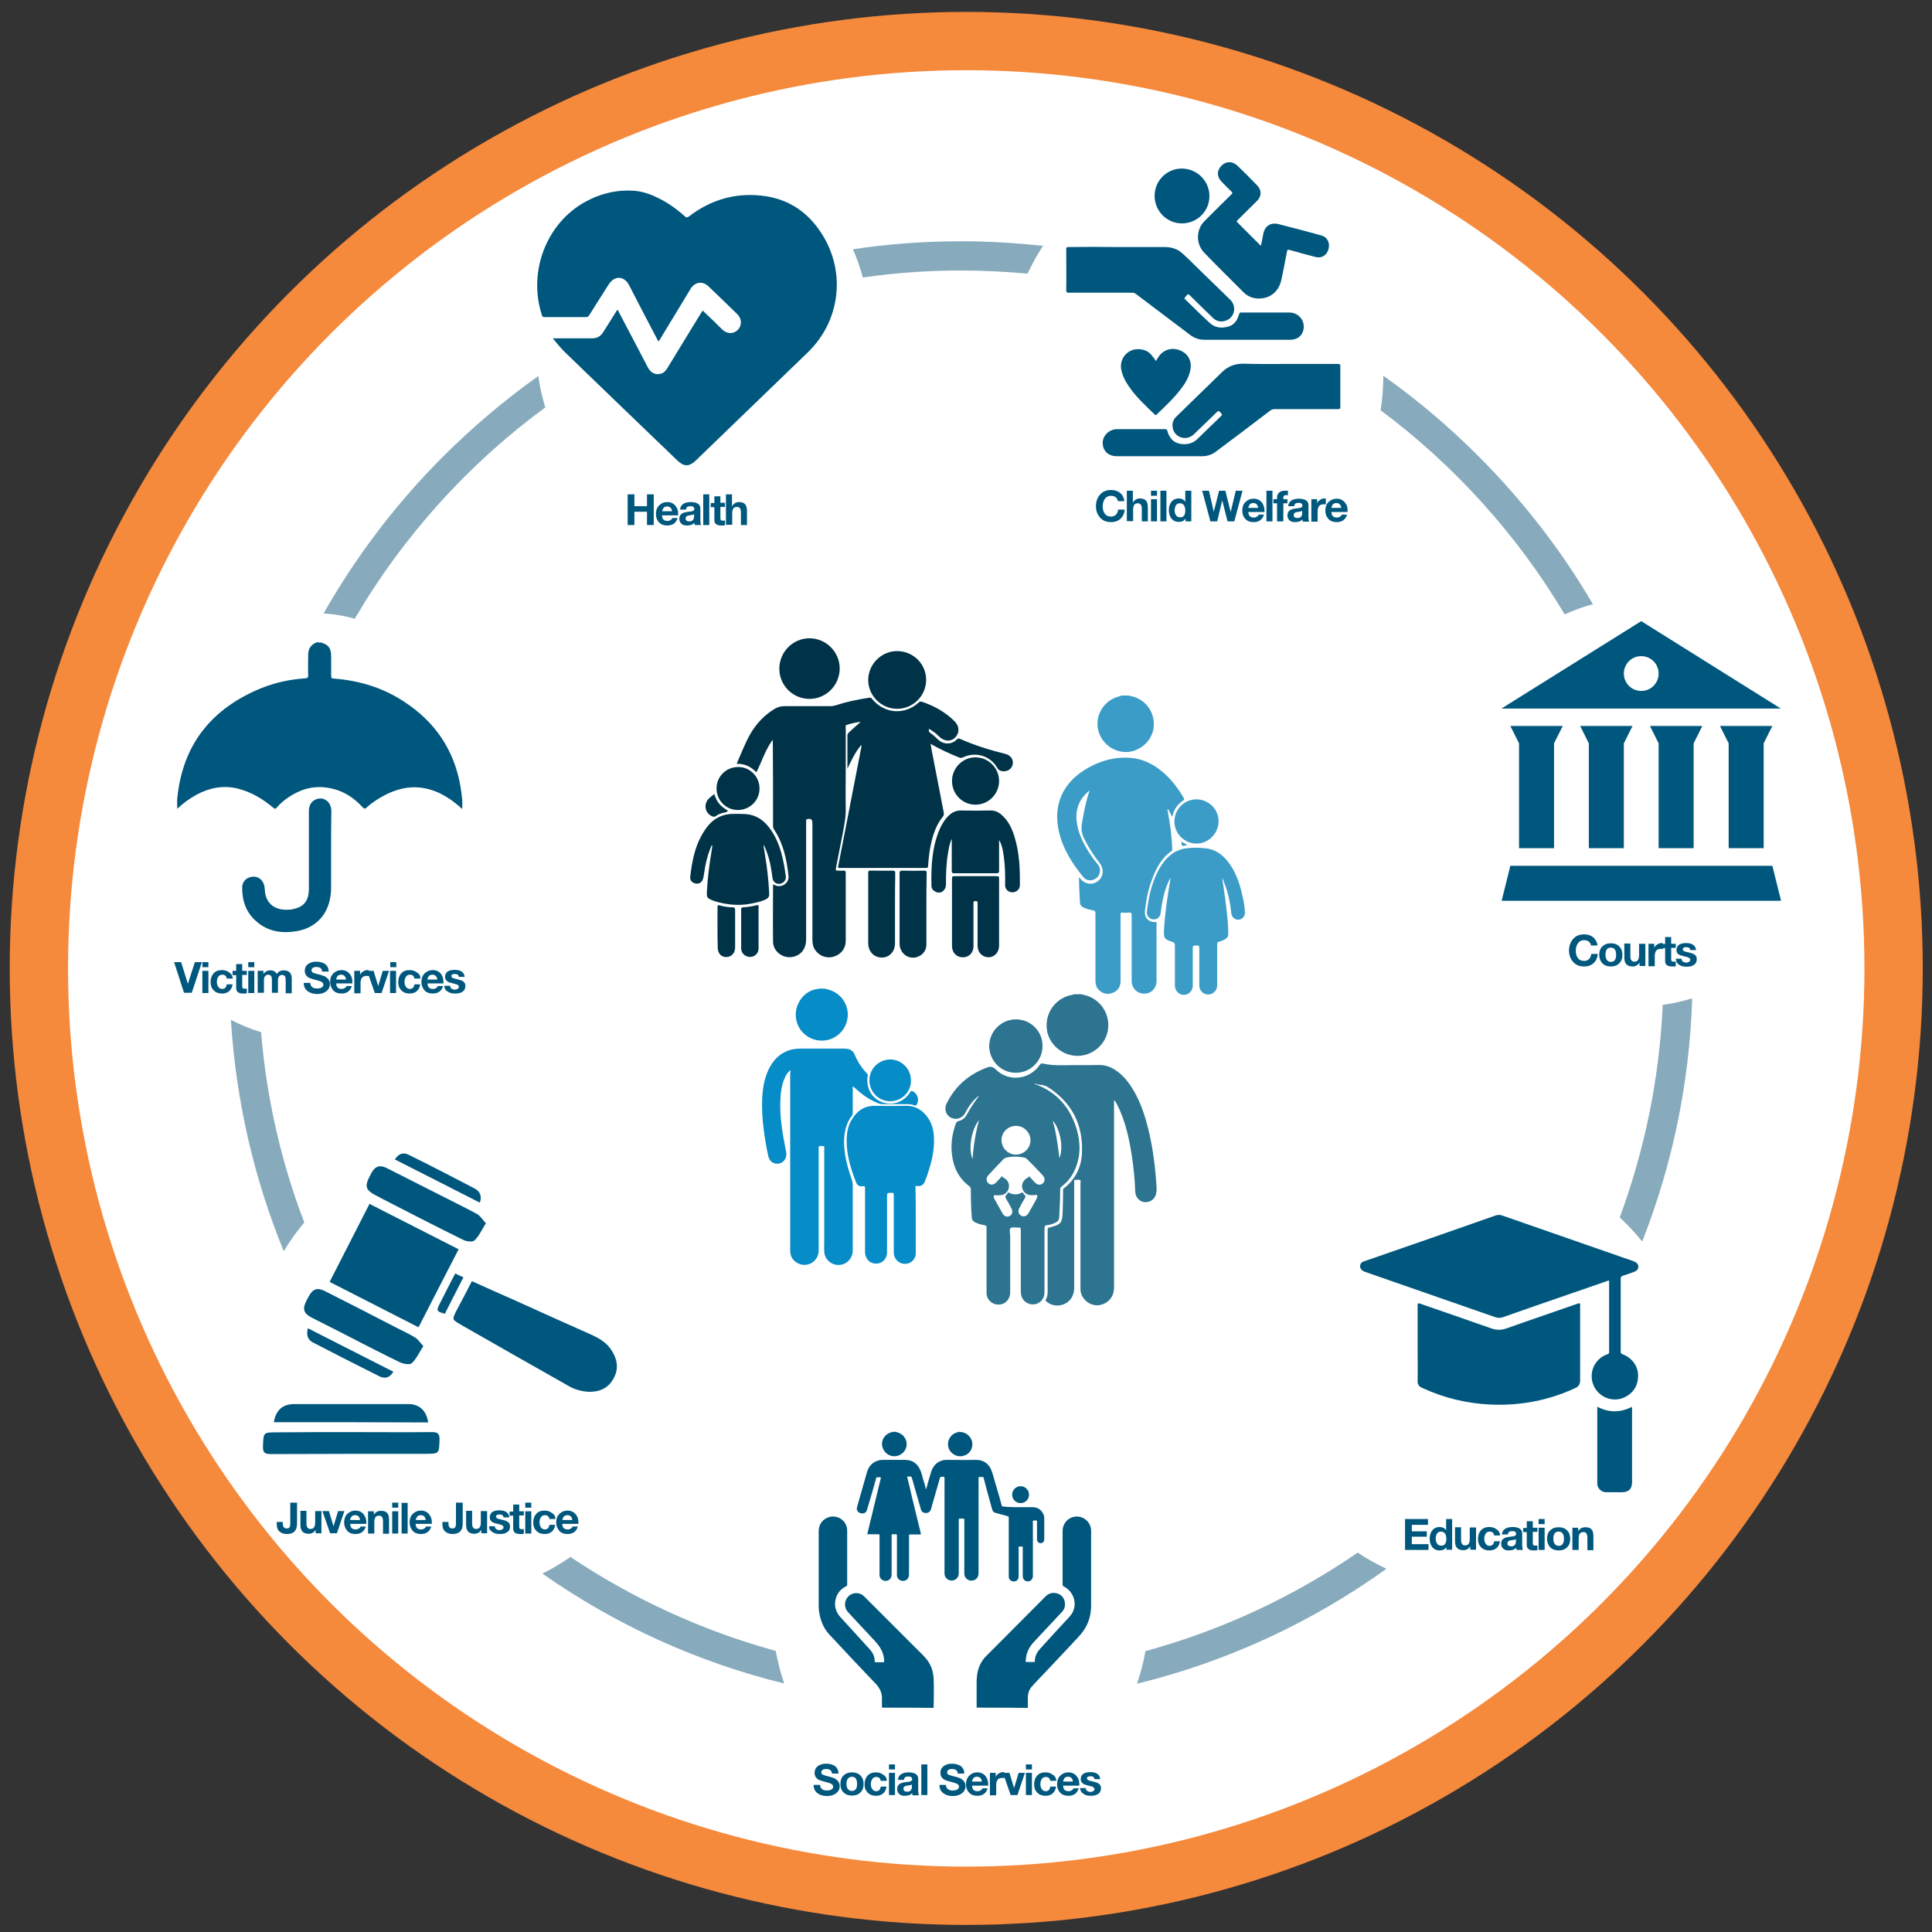 <svg version="1.2" xmlns="http://www.w3.org/2000/svg" viewBox="0 0 800 800">
	<rect x="0" y="0" width="800" height="800" fill="#333333" stroke="none"/>
	<circle fill="#FFF" stroke="#F5893C" stroke-width="24.149" cx="400.1" cy="401" r="384"/>
	<g fill="#003348">
		<path d="M356.4 298.9c-2 .2-4 .7-5.9 1.3-.5.2-.3.7-.3 1.1v16.9c0 5.5-.1 10.9 0 16.4.1 3.9-.7 7.6-1.4 11.3l-2.7 13.8c-.1.6 0 .8.6.8.8 0 1.6.1 2.4 0 .9-.1 1.1.2 1.1 1.1v28c0 3.2-2 5.6-4.9 6.5-2.8.9-5.8-.1-7.6-2.5-1-1.3-1.3-2.8-1.3-4.5v-48.2c0-1.6-.6-2.1-2.2-1.7-.3.1-.4.2-.4.5V389c0 3.6-1.8 6.2-5 7.1-4.2 1.2-8.7-1.9-8.7-6.2-.1-7.8 0-15.5 0-23.3 0-.1 0-.2.1-.4.6.3 1.2.6 1.9.7 2.4.3 4.6-1.6 4.4-4.1-.7-6.8-2.1-13.4-5.9-19.2-.4-.6-.5-1.1-.5-1.8 0-11.8 0-23.6-.1-35.5-3.1 4.1-4.5 9-6.8 13.5-2.2-2.3-4.8-3.6-8-3.5 0-.1-.1-.2-.1-.2 1.8-4.1 3.4-8.3 5.6-12.2 2.5-4.3 5.8-7.8 10.1-10.4 1.2-.7 2.5-1.1 4-1.1h19.1c.7 0 1.3-.1 2-.3 4.6-1.5 9.3-2.5 14.1-3.2.5-.1.8.1 1.1.5 5.1 6.2 13.5 6.8 19.3 1.5.4-.4.8-.5 1.4-.3 5.1 1.7 9.7 4.3 13.5 8.1 2 2 2.1 4.7.3 6.6-1.8 1.9-4.5 1.8-6.6-.2-.9-.9-1.8-1.7-2.9-2.4-.4-.3-.9-.6-1.4-.9-.2.8-.1 1.3.5 1.7 1.2.8 2.2 1.7 3.2 2.7 2.3 2.2 5.6 2.2 7.8 0 .4-.4.7-.5 1.2-.3 6.1 2.7 12.5 4.7 19 6.3 2.2.6 3.4 2.4 2.9 4.5-.5 1.9-2.4 3-4.5 2.6-.9-.2-1.4-.5-1.9-1.4-2.8-4.9-8.9-6.8-14.1-4.3-.7.3-1.2.3-1.8 0-4-1.6-7.8-3.4-11.7-5.6.4 2 .7 3.9 1.1 5.8 1.5 7.6 2.9 15.1 4.4 22.7.1.7 0 1.2-.4 1.7-2.8 3.4-4.1 7.5-5 11.7-.6 2.9-.9 5.8-1.1 8.7 0 .6-.2.8-.9.8h-35.7c-.7 0-.8-.2-.6-.8 3.2-16.3 6.3-32.6 9.5-48.9.1-.4.2-.7 0-1.2-2.5 3-4.1 6.4-5.7 9.8v-13.9c0-.5.3-.8.6-1.1 1.7-1.6 3.3-3 4.9-4.4z"/>
		<path d="M294.7 350c-1.8 4-2.7 8.2-3.3 12.6-.3 2.2-1.2 3.3-2.8 3.3-1.6 0-3-1.2-2.8-2.7.8-7.4 2.3-14.6 7-20.8 2.7-3.5 6.3-5.4 10.9-5.4 1.7 0 3.4 0 5.1.1 4.2.3 7.3 2.4 9.8 5.7 3.2 4.2 4.8 9.1 5.8 14.1.4 1.7.6 3.5.9 5.3.1.6.2 1.2 0 1.8-.4 1.2-1.5 2-2.9 2-1.3-.1-2.3-1-2.5-2.3-.5-3.8-1.1-7.6-2.5-11.2-.3-.8-.6-1.6-1-2.4-.1 0-.1-.2-.2 0-.1.1 0 .2 0 .3.6 3.9 1.3 7.8 1.7 11.8.3 2.6.5 5.3.6 7.9.1 1.2-.4 1.8-1.4 2.3-1.8.9-3.8 1.3-5.7 1.7-5.3 1.1-10.5.6-15.7-1-.3-.1-.5-.2-.7-.3-2.2-.9-2.4-1.2-2.3-3.5.3-6 1.1-11.9 2.1-17.8.1-.4.1-.7.1-1.1.1-.1.1-.2 0-.3-.1-.2-.1-.2-.2-.1zM413.7 347.8v12.8c0 .7-.2 1-1 1h-17.6c-.9 0-1-.3-1-1v-13.3c-.9 2-1.2 3.9-1.5 5.7-.8 4.4-.9 8.8-.9 13.2 0 2.5-2.1 4.1-4.2 3.1-1.1-.5-1.8-1.3-1.8-2.5-.2-8.1.2-16.1 3.5-23.7 1-2.2 2.3-4.2 4.1-5.8 1.3-1.1 2.8-1.7 4.6-1.7 4.1.1 8.1.1 12.2 0 1.7 0 3 .5 4.3 1.5 2.9 2.4 4.5 5.6 5.6 9.1 2.1 6.7 2.4 13.5 2.3 20.4 0 1.7-1.5 2.9-3.2 2.9-1.7-.1-3-1.4-2.9-3.1.1-5-.1-10.1-1.1-15-.4-1.3-.7-2.5-1.4-3.6z"/>
		<path d="M394.2 378v-14.1c0-.8.1-1.1 1-1.1h17.5c.8 0 1 .2 1 1v27.7c0 2.5-1.4 4.3-3.5 4.8-2 .4-4-.6-4.9-2.4-.4-.8-.5-1.7-.5-2.5v-17.3c0-.6 0-1-.9-1-.8 0-.8.4-.8 1v17.7c0 2.7-1.9 4.6-4.4 4.6-2.6 0-4.5-1.9-4.5-4.7V378zM347.7 276.8c0 6.9-5.6 12.6-12.5 12.6s-12.5-5.6-12.5-12.5 5.6-12.6 12.5-12.6c6.8 0 12.5 5.6 12.5 12.5zM371.5 269.6c6.6 0 12 5.3 12 11.9 0 6.6-5.4 12-12 12s-12-5.4-12-12c.1-6.5 5.4-11.9 12-11.9zM370.6 376.4v14.2c0 3.4-2.3 5.9-5.5 5.9s-5.6-2.5-5.6-6v-29c0-.9.3-1.1 1.1-1 3 0 6 .1 9 0 1 0 1.1.3 1.1 1.2-.1 4.9-.1 9.8-.1 14.7zM383.6 376.4v14.8c0 2.7-2 4.8-4.7 5.3-2.6.4-5.1-1.1-6-3.6-.3-.7-.4-1.5-.4-2.2v-29.1c0-.7.1-1.1 1-1.1 3.1.1 6.2.1 9.3 0 .8 0 .9.3.9 1-.1 5-.1 9.9-.1 14.9zM403.9 313.6c5.4 0 9.8 4.4 9.8 9.8s-4.4 9.8-9.8 9.8-9.7-4.4-9.7-9.8 4.4-9.8 9.7-9.8zM314.5 326.5c0 5-4 8.9-9 8.9-4.9 0-8.8-4-8.8-8.9 0-5 4-8.9 9-8.9 4.9 0 8.8 4 8.8 8.9zM297.1 384.1v-8.4c0-.7 0-1 .9-.8 1.8.5 3.6.8 5.4.8.7 0 1 .2 1 1v15.7c0 2.3-1.6 3.9-3.7 3.9s-3.5-1.6-3.5-3.9c-.1-2.8-.1-5.6-.1-8.3zM314.1 384.2v8.6c0 1.6-1.1 2.9-2.5 3.3-1.5.4-3-.1-4-1.3-.5-.7-.7-1.4-.7-2.2v-16c0-.6.2-.9.8-.9 1.9-.1 3.8-.4 5.7-.9.7-.2.7.2.7.7v8.7z"/>
		<path d="M295.8 328.8c.6 2.1 1.6 3.9 3.3 5.3.5.4 1.1.8 1.7 1.2.2.1.6.2.5.5-.1.3-.4.4-.7.5-.7.2-1.5.3-2.2.6-.6.2-1.2.4-1.6.8-1 .8-1.9.5-2.8-.2-2.3-1.6-2.5-5-.4-6.9.7-.7 1.4-1.2 2.2-1.8z"/>
	</g>
	<g fill="#3B9DC7">
		<path d="M467.6 288c.4.4 1 .2 1.4.4 5.7 1.5 9.4 6.9 8.7 12.9-.7 5.5-5.6 9.9-11.2 10.1-5.9.1-10.9-4.1-11.9-9.8-1-6 2.8-11.6 8.6-13.2.3-.1.8 0 1-.4h3.4zM451.2 327.3c-4.3 3.4-6.1 7.9-5.3 13.3.8 5.9 3.9 10.9 7.3 15.6.5.7 1.1 1.3 1.6 2 1.2 1.7.8 4.1-.8 5.4-1.6 1.3-4.1 1.3-5.4-.4-4.7-5.7-8.6-11.9-10.2-19.2-2.3-10.5 1.5-19.4 10.7-25.2 5.8-3.6 12.1-5.5 19-5 5.2.4 9.6 2.7 13.5 6 3.5 3 6.3 6.7 8.6 10.7.3.6.1.7-.3 1-2.4 1.6-3.9 3.8-4.5 6.8-.6-1.2-1.2-2.2-1.8-3.3-.1 0-.1 0-.2.1.3 1.7.6 3.4.9 5.2.6 3.7.9 7.4 1.1 11.1 0 .4.1.7-.3 1-4 2.8-6.2 6.8-7.9 11.3-1.7 4.3-2.6 8.9-3.1 13.5-.3 2.8 1.5 4.7 4.3 4.6.9 0 .5.6.5.9V406.4c-.1 2.6-1.9 4.7-4.3 5-2.5.4-4.9-1-5.7-3.4-.3-.7-.3-1.5-.3-2.2V379c0-.9-.2-1.2-1.1-1.1-.9.1-1.8.1-2.7 0-.7-.1-.9.2-.8.9v27.4c0 2.3-1 4-3.2 4.9-2 .8-3.8.5-5.5-.9-1.3-1.1-1.7-2.6-1.7-4.3v-27.6c0-1-.3-1.3-1.2-1.4-1.4-.2-2.7-.6-3.9-1.2-.8-.4-1.2-1-1.3-1.9-.2-3.5-.4-6.9-.4-10.4.4 0 .5.3.6.5 2 2.4 5.2 2.7 7.4.8 2.2-1.8 2.4-5 .5-7.4-2.5-3.1-4.6-6.5-6.4-10.1-1.1-2.2-1.3-4.4-.8-6.8.8-4.6 1.6-8.9 3.1-13.1z"/>
		<path d="M506.1 363.5c.7 5 1.5 10.1 2 15.1.3 2.7.5 5.5.5 8.2 0 .9-.3 1.4-1 1.9-.9.6-1.8 1-2.8 1.2-.6.2-.8.4-.8 1.1v16.9c0 2.7-2.4 4.5-4.9 3.7-1.5-.5-2.5-1.9-2.5-3.6v-15.4c0-.9-.2-1.2-1.2-1.1-1.5.1-1.5 0-1.5 1.5v15.1c0 2.8-2.6 4.5-5 3.6-1.5-.6-2.4-2-2.4-3.8v-16.3c0-.9-.2-1.3-1.1-1.6-3.3-1-3.6-1.6-3.4-5.1.4-6.9 1.4-13.8 2.6-20.6v-.8c-1.3 2.5-2.1 4.9-2.7 7.3-.6 2.4-1 4.8-1.3 7.3-.2 1.7-1.6 2.8-3.2 2.6-1.5-.2-2.7-1.6-2.5-3.1.6-5.5 1.7-10.8 4.1-15.9 1.1-2.4 2.6-4.7 4.5-6.6 2.3-2.3 5-3.6 8.2-3.9 2.6-.3 5.1-.2 7.7.1 3.7.4 6.6 2.4 8.9 5.3 3.2 4 4.9 8.7 6 13.6.6 2.5 1.1 5 1.2 7.6.1 1.5-1 2.8-2.4 3-1.5.2-2.8-.7-3.2-2.3-.1-.3-.1-.7-.1-1-.5-4.1-1.3-8.1-2.9-12-.2-.8-.5-1.4-.8-2zM495.4 349.3c-5 0-9.1-4.1-9.1-9.2 0-5 4.1-9.1 9.1-9.1 5.1 0 9.2 4.1 9.2 9.1-.1 5.1-4.2 9.2-9.2 9.2zM491.7 349.9c-2.6.5-2.1.9-2.6-1.4.9.4 1.7.9 2.6 1.4z"/>
	</g>
	<g fill="#068CC7">
		<path d="M341.6 409.4c.7.2 1.4.3 2.1.6 5 1.6 8.1 6.7 7.2 11.9-.9 5.3-5.5 9.1-10.8 9-5.3-.1-9.8-4-10.5-9.3-.8-5.9 3.5-11.6 9.1-12.1.3-.2.7.1 1-.2.7.1 1.3.1 1.9.1zM327.3 443.1c-1.1.9-1.8 2-2.3 3.1-1.4 3.2-1.8 6.5-1.9 9.9-.2 6.7.9 13.2 2.2 19.7.1.6.3 1.2.3 1.8.2 2-1.1 3.8-3 4.2-2.1.4-3.9-.8-4.4-2.8-.9-3.8-1.5-7.7-2-11.6-.5-4.1-.8-8.3-.6-12.4.2-4.1.8-8.1 2.5-11.8 2-4.4 5.2-7.6 10.1-8.7 1.1-.2 2.2-.3 3.3-.3h17.6c.5 0 1.1 0 1.6.1 1.5.2 2.6.9 3.2 2.4 1.2 2.9 2.9 5.5 5.1 7.8.3.3.4.7.3 1.1-.8 4.8 1.6 9.2 6 10.8 4.4 1.6 9.1-.1 11.6-4.2.3-.6.6-.5 1.1-.3 1.9 1 2.7 3.4 1.7 5.3-.3.5-.5.7-1.1.5-.9-.4-2-.5-3-.5h-10.1c-.6 0-1.1-.1-1.7-.3-3.9-1.6-6.2-3.1-10.6-7.1-.2.3-.1.5-.1.8v10.1c0 .4 0 .7-.2 1.1-2.5 3.1-3.3 6.8-3.4 10.7 0 5.4 1.3 10.5 3.1 15.6.3.9.5 1.8.5 2.8v26.8c0 3.5-2.7 6.2-6.1 6.1-3-.1-5.6-2.5-5.7-5.6-.1-1.4 0-2.9 0-4.3v-38.4c0-.3.2-.8-.3-.9-.6-.1-1.3-.2-1.9.1-.2.1-.1.5-.1.7v42.3c0 4.7-4.8 7.5-8.8 5.3-1.9-1.1-2.9-2.7-3-4.9V517v-72.4c.1-.6.1-1 .1-1.5z"/>
		<path d="M379.2 505.6V519c0 2.2-1.7 4-3.8 4.3-2.2.3-4.2-.9-5-3-.3-.7-.3-1.4-.3-2.2v-23.2c0-.8-.1-1-1-1-1.8.1-1.8 0-1.8 1.9v22.8c0 3.2-3 5.4-6 4.4-1.9-.6-3.1-2.4-3.1-4.6v-26.3c0-.8-.1-1.1-1-.9-1.2.2-2.3-.4-2.7-1.6-2.3-5.8-4.1-11.7-3.9-18.1.1-2.8.6-5.5 2.1-7.9 2.2-3.7 5.3-5.8 9.8-5.7 4.2.1 8.3.1 12.5 0 4.2-.1 7.2 1.9 9.4 5.2 1.5 2.3 2.2 4.9 2.3 7.6.3 4.9-.7 9.6-2.2 14.2-.4 1.4-.9 2.7-1.4 4-.7 1.8-1.6 2.4-3.5 2.2-.8-.1-.5.4-.5.7.1 4.7.1 9.3.1 13.8zM368.6 456c-4.8 0-8.6-3.9-8.6-8.7 0-4.8 3.9-8.6 8.7-8.6 4.7.1 8.5 3.9 8.5 8.7.1 4.7-3.8 8.6-8.6 8.6z"/></g><g fill="#2D7491"><path d="M445.5 437.2c6.3.3 12-4.1 13.2-10.3 1.2-6.4-2.5-12.6-8.6-14.6-.8-.2-1.5-.4-2.3-.6h-3.2c-.1.1-.2.2-.4.2-6.5 1-11.2 6.8-10.8 13.4.3 6.3 5.6 11.5 12.1 11.9zM478.9 491.6c-.5-8.2-1.5-16.4-3.5-24.4-1.5-5.9-3.4-11.6-6.7-16.8-1.9-3-4.2-5.7-7.3-7.6-1.8-1.1-3.8-1.8-6-1.8-5.3.1-10.5 0-15.8.1-2.6 0-5.1-.1-7.7-.7-.7-.2-1 .1-1.4.6-4.2 6.1-12.8 7.1-18.1 1.9-1.4-1.4-2.5-1.4-4.1-.7-7.3 2.8-12.8 7.6-16.3 14.7-1.3 2.6-.1 5.4 2.5 6.2 2 .6 4.2-.3 5.2-2.3 1.4-2.7 3.1-5.1 5.5-7 .1.3-.1.4-.2.5-1.7 2.3-3.3 4.7-4.7 7.3-.7 1.3-1.8 2.2-3.3 2.6-.6.1-.9.4-1.2 1-1.4 3.9-2.1 7.9-1.7 12.1.5 5.7 2.7 10.5 7.4 14 .4.3.5.7.5 1.2 0 3.9.1 7.8.4 11.7.1 1 .5 1.5 1.3 1.9 1.2.6 2.5 1 3.8 1.2.9.1 1.1.5 1 1.3v26.8c0 2.6 2.1 4.7 4.7 4.8 3 .1 5.1-2.1 5.1-5.3v-23.2c0-1.1-.5-2.6.2-3.2.6-.5 2-.1 3.1-.2.9-.1 1.1.2 1.1 1.1v25.4c0 1.3.3 2.5 1.1 3.5 1.3 1.6 3.5 2.2 5.4 1.6 2-.7 3.3-2.5 3.3-4.7v-26.5c0-.9.1-1.3 1.1-1.4 1.2-.1 2.4-.5 3.6-1.1.8-.4 1.3-1 1.4-2.1.2-3.9.4-7.7.4-11.6 0-.6.2-.9.6-1.2 2.5-1.9 4.4-4.3 5.6-7.2 2.3-5.4 2.3-11 .6-16.6-2.6-8.7-8-15.1-16.7-18.4-.2 0-.4-.1-.6-.2v.1c0 .1-.1-.1-.1-.1.4-.2.7-.2 1 .1 1.6.2 3.2.3 4.6 1.2 10 6.5 14.6 15.7 14 27.5-.3 5.8-2.8 10.7-7.4 14.3-.4.3-.5.7-.4 1.1 0 3.1-.1 6.3-.2 9.4-.2 3.7-.8 4.5-4.4 5.5-.3.1-.5.2-.8.2-.8.1-1 .4-1 1.2v25.4c0 1.1-.1 2.2-.7 3.2-.3.5-.1.7.3 1 1.6 1.3 3.5 1.8 5.5 1.5 3.6-.6 5.9-3.4 5.9-7.3v-43.3-.9c0-.1.1-.4.1-.4.7 0 1.5-.2 2.2 0 .6.1.3.8.3 1.2v44.4c.3 3.9 4.2 6.9 8 6.2 3.6-.7 5.9-3.5 5.9-7.3v-76.5-1.1c.6.6 1 1.3 1.3 1.9 3.3 6.6 4.9 13.6 6 20.8.8 5.1 1.3 10.2 1.5 15.4.1 2.4 2 4.2 4.3 4.2s4.2-1.7 4.4-4.1c.2-.7.1-1.4.1-2.1zm-76.2-11.7c-1.8-4.3-.5-12.1 2.7-16.1-1.5 5.5-2.3 10.7-2.7 16.1zm36-.3c-.4-2.6-.6-5.2-1.1-7.8-.4-2.6-.9-5.2-1.7-7.7 2.3 2 4.9 10.1 2.8 15.5zm-18-13.4c3.3 0 6 2.7 6 6 0 3.2-2.7 5.9-6 5.9s-6-2.7-6-6 2.7-5.9 6-5.9zm11 20.4c1.1 1.2 1.1 2.5.1 3.4-1 .9-2.2.7-3.3-.4-.4-.4-.8-.8-1.2-1.3-.4-.4-.8-.8-1.2-1.3-.1.5-.4.6-.8.8-1.6.9-2.4 2.6-2 4.2.5 1.8 1.9 2.9 3.8 2.9.6 0 1.2 0 1.8-.1.7-.1.7.3.6.8-.1.3-.2.7-.4 1-1 1.9-2.1 3.8-3.2 5.7-.7 1.3-1.9 1.7-3 1.1-1.2-.6-1.5-1.9-.8-3.2.7-1.4 1.5-2.8 2.3-4.1.6-1-.4-1.4-.7-2-.3-.6-.7-.2-1.1 0-1.4.6-2.8.6-4.3 0-.4-.2-.8-.6-1.1.1-.3.6-1.3.9-.7 2 .8 1.3 1.5 2.7 2.3 4.1.7 1.4.4 2.6-.7 3.2-1.1.6-2.3.2-3-1.1-1.1-1.9-2.1-3.8-3.2-5.7-.2-.3-.3-.6-.4-.9-.1-.5-.1-1 .7-.9.6.1 1.3.1 1.9 0 1.8 0 3.2-1.2 3.6-2.9.4-1.6-.3-3.3-1.9-4.2-.4-.2-.8-.3-.8-.9-.9 1-1.7 1.9-2.6 2.8-1 1-2.3 1.1-3.2.2-.9-.9-.9-2.2 0-3.2 2-2.2 4.1-4.4 6.2-6.6.4-.4.8-.6 1.4-.8 2.4-.5 4.8-.5 7.1 0 .7.1 1.2.4 1.6.9 2.3 2.2 4.2 4.3 6.2 6.4z"/><path d="M420.7 444.2c6.1 0 11-5 11-11.1s-4.9-11-11-11-11 4.9-11.1 11c0 6.1 5 11.2 11.1 11.1z"/></g><g fill="#87ABBD"><path d="M321.2 683.6c-30.6-8.4-59.3-21.7-85-38.9-3.7 2.6-7.6 4.9-11.6 6.9 30.4 21.3 64.2 36.7 100.1 45.5-1.5-4.4-2.6-8.9-3.5-13.5zM562.2 642.9c-26.5 18.2-56.1 32.1-87.9 40.8-.8 4.6-2 9.1-3.5 13.5 37.1-9.1 72.1-25.2 103.3-47.6-4.2-2-8.2-4.2-11.9-6.7zM126 506.2c-9.5-24.8-15.6-51.2-17.9-78.8-4.3-1.3-8.5-3-12.5-5.1 2.1 33.3 9.5 65.5 21.9 95.8 2.5-4.2 5.4-8.2 8.5-11.9zM688.5 416.1c-1.4 30.8-7.6 60.4-17.8 88 3.3 3.1 6.4 6.4 9.3 10 12.5-31.8 19.6-65.7 20.7-100.7-4 1.2-8 2.1-12.2 2.7zM146.9 256.2c20.1-34.3 47-64.1 78.9-87.5-1.3-4.2-2.3-8.5-2.9-13-13.8 9.8-26.9 20.9-39.2 33.1-19.7 19.7-36.3 41.6-49.7 65.2 4.4.3 8.7 1 12.9 2.2zM647.9 254.4c3.8-1.7 7.7-3.2 11.7-4.2-13-22.2-28.9-42.8-47.5-61.4-12.3-12.3-25.4-23.4-39.3-33.2 0 4.9-.4 9.7-1.1 14.3 30.6 22.8 56.6 51.6 76.2 84.5zM357.3 114.9c13.3-1.9 26.8-2.9 40.6-2.9 9.3 0 18.5.5 27.6 1.3 1.9-4 4-7.9 6.4-11.5-11.2-1.2-22.6-1.9-34-1.9-15.1 0-30 1.1-44.7 3.3 1.6 3.8 3 7.7 4.1 11.7z"/></g><g fill="#00577D"><path d="M463.1 102.3h19.2c2.9 0 5.4.8 7.5 2.8 1.7 1.5 3.3 3.1 4.9 4.7 4.9 4.8 9.8 9.5 14.7 14.3 2.9 2.8 1.8 7.5-1.9 8.7-2.1.7-3.9.2-5.4-1.3-3.1-3-6.3-6.1-9.4-9.2-.6-.6-.9-.6-1.4.1-.2.3-.4.5-.6.7-.3.3-.3.5 0 .8 3.4 3.3 6.7 6.6 10.2 9.8 2.3 2.1 5.1 2.4 8.1 1.4 2.3-.8 3.4-2.7 4-4.8.2-.8.6-1 1.3-.9h19.5c4.3 0 7.1 4 5.7 7.9-.8 2.2-2.7 3.4-5.4 3.4h-35.3c-2.3 0-4.3-.7-6.1-2.1-7.5-5.7-15-11.3-22.5-17-.5-.3-.9-.4-1.4-.4h-26.2c-.9 0-1.1-.2-1.1-1.1.1-5.6 0-11.3 0-16.9 0-.8.2-.9 1-.9 6.9-.1 13.8-.1 20.6 0 0-.1 0-.1 0 0zM533.6 150.7h20.5c.8 0 .9.2.9.9v16.9c0 .8-.2.9-.9.9h-26.3c-.7 0-1.2.2-1.8.6-7.5 5.7-15 11.4-22.5 17-1.6 1.2-3.5 1.9-5.6 1.9h-35.4c-3.6 0-5.9-2.2-5.9-5.6 0-3 2.8-5.6 6-5.6h19.8c.7 0 .9.3 1 .8.8 2.8 2.4 4.8 5.4 5.3 2.6.4 5-.1 7-2l9.9-9.6c.5-.4.3-.7 0-1-1.1-1.3-1.1-1.3-2.3-.1l-9 8.7c-1.7 1.6-3.9 2-5.9 1.1-2-.9-3.1-2.8-3-5.2.1-1.2.6-2.3 1.5-3.1 6.4-6.2 12.7-12.4 19.1-18.6 2.4-2.3 5.2-3.4 8.6-3.4 6.3.2 12.6.1 18.9.1z"/><path d="M522.1 101.8c.4-1.8.7-3.4 1-5 .7-3.3 3.1-4.8 6.3-4 6 1.5 11.9 3.1 17.8 4.7 2.5.7 3.6 3.1 2.9 5.7-.7 2.5-2.9 3.9-5.4 3.2-3.6-.9-7.1-1.9-10.7-2.9-.7-.2-1-.1-1.1.7-.7 3.9-1.5 7.8-2.3 11.6-1.1 5.1-4.8 8-9.9 7.8-2.2-.1-4.2-1-5.8-2.6-5.4-5.4-10.9-10.8-16.2-16.3-3.6-3.7-3.5-9.6.1-13.2 3.7-3.7 7.4-7.4 11.1-11 .5-.5.5-.8 0-1.2-1.4-1.3-2.7-2.7-4-4-2.1-2.1-2.1-4.7-.1-6.7s4.6-1.9 6.7.1c2.7 2.6 5.3 5.2 7.9 7.9 2.1 2.1 2.1 4.6 0 6.7-2.6 2.6-5.3 5.2-7.9 7.8-.3.3-.6.5-.1 1l9.7 9.7zM478.6 149.5c.5-.7.9-1.4 1.3-2 2.1-2.9 5.7-3.8 9-2.3 3.2 1.4 4.7 4.5 4 8-.6 3.1-2.2 5.7-4.1 8.1-2.9 3.8-6.4 7-9.8 10.3-.3.3-.5.4-.8.1-3.9-3.8-7.9-7.4-10.9-11.9-1.5-2.2-2.7-4.6-3.1-7.3-.5-4.5 3.1-8.3 7.7-7.9 2.4.2 4.2 1.2 5.5 3.2.5.4.8 1.1 1.2 1.7z"/><path d="M500.8 81.2c0 6.3-5.1 11.3-11.4 11.3-6.2 0-11.3-5.1-11.3-11.4 0-6.3 5.1-11.4 11.4-11.3 6.3.1 11.3 5.2 11.3 11.4z"/><g><path d="M465.6 207.5h-2.7c-.1-.6-.4-1.2-.9-1.6s-1.2-.6-1.9-.6c-1.2 0-2.1.5-2.7 1.4-.5.8-.8 1.8-.8 3s.3 2.2.8 2.9c.6.9 1.5 1.3 2.7 1.3.8 0 1.5-.3 2-.8s.8-1.2.9-2.1h2.7c-.1 1.6-.7 2.8-1.7 3.8-1 .9-2.3 1.4-3.9 1.4-1.9 0-3.5-.6-4.6-1.9-1.1-1.2-1.7-2.8-1.7-4.7 0-2 .6-3.5 1.7-4.8 1.1-1.3 2.7-1.9 4.6-1.9 1.5 0 2.7.4 3.7 1.2 1 .8 1.6 2 1.8 3.4zM466.6 215.9v-12.7h2.5v4.8h.1c.3-.5.7-.9 1.2-1.2.5-.3 1-.4 1.5-.4 1.3 0 2.2.3 2.7 1 .5.6.7 1.5.7 2.8v5.7h-2.5v-5.2c0-1.5-.5-2.3-1.6-2.3-.7 0-1.2.2-1.5.6-.3.4-.5 1.1-.5 2v4.8h-2.6zM479.1 203.2v2.1h-2.5v-2.1h2.5zm-2.5 12.7v-9.2h2.5v9.2h-2.5zM480.5 215.9v-12.7h2.5v12.7h-2.5zM490.9 215.9v-1.2c-.6 1-1.5 1.4-2.8 1.4-1.3 0-2.4-.5-3.1-1.5-.7-.9-1-2.1-1-3.4 0-1.3.3-2.4 1-3.3.7-1 1.8-1.5 3.1-1.5 1.2 0 2.2.5 2.7 1.4v-4.6h2.5v12.7h-2.4zm-.1-4.6c0-.8-.2-1.5-.5-2-.4-.6-1-.9-1.7-.9-.8 0-1.4.3-1.7.9-.3.5-.5 1.2-.5 2s.2 1.5.5 2c.4.6 1 .9 1.7.9 1.5.1 2.2-.9 2.2-2.9zM514.5 203.2l-3.4 12.7h-2.8l-2.2-8.7-2.1 8.7h-2.8l-3.4-12.7h2.8l2 8.7 2.2-8.7h2.6l2.2 8.8 2.1-8.8h2.8zM523.6 212h-6.7c.1 1.6.8 2.3 2.3 2.3.5 0 .9-.1 1.3-.4.4-.2.6-.5.7-.8h2.2c-.7 2.1-2.1 3.1-4.3 3.1-1.4 0-2.6-.4-3.4-1.3-.9-.9-1.3-2.1-1.3-3.5s.4-2.6 1.3-3.5 2-1.4 3.4-1.4c1.5 0 2.7.6 3.5 1.7.7 1 1.1 2.2 1 3.8zm-6.7-1.7h4.1c-.2-1.3-.9-2-2-2-.7 0-1.3.2-1.6.7-.3.5-.4.9-.5 1.3zM524.4 215.9v-12.7h2.5v12.7h-2.5zM528.8 215.9v-7.5h-1.5v-1.7h1.5v-.7c0-.8.3-1.5.8-2s1.3-.8 2.3-.8h1.4v1.9c-.3 0-.6-.1-.9-.1-.6 0-1 .4-1 1.1v.6h1.7v1.7h-1.7v7.5h-2.6zM535.9 209.6h-2.5c.1-1.1.6-1.9 1.4-2.4.7-.4 1.7-.7 2.9-.7 2.7 0 4.1.9 4.1 2.6v4.8c0 1 .1 1.7.3 2.1h-2.6c-.1-.3-.2-.6-.2-.9-.7.8-1.8 1.1-3.1 1.1-.9 0-1.7-.2-2.2-.7-.6-.5-.9-1.2-.9-2.1 0-.9.3-1.6 1-2.1.5-.3 1.2-.6 2.2-.7l2.1-.3c.6-.2.9-.5.9-.9 0-.5-.2-.8-.5-1-.2-.1-.6-.2-1.1-.2-1.1 0-1.7.4-1.8 1.4zm3.3 2.8v-.9c-.2.2-.6.3-1.3.4-.8.1-1.3.2-1.5.3-.5.2-.7.6-.7 1.1 0 .8.5 1.2 1.6 1.2 1.3 0 1.9-.7 1.9-2.1zM543 215.9v-9.2h2.4v1.7c.2-.6.6-1 1.2-1.4.6-.4 1.1-.6 1.8-.6.2 0 .4 0 .6.1v2.4c-.3-.1-.6-.1-.9-.1-1.7 0-2.5 1-2.5 3v4.2H543zM558 212h-6.7c.1 1.6.8 2.3 2.3 2.3.5 0 .9-.1 1.3-.4.4-.2.6-.5.7-.8h2.2c-.7 2.1-2.1 3.1-4.3 3.1-1.4 0-2.6-.4-3.4-1.3-.9-.9-1.3-2.1-1.3-3.5s.4-2.6 1.3-3.5 2-1.4 3.4-1.4c1.5 0 2.7.6 3.5 1.7.8 1 1.1 2.2 1 3.8zm-6.7-1.7h4.1c-.2-1.3-.9-2-2-2-.7 0-1.3.2-1.6.7-.3.5-.4.9-.5 1.3z"/></g></g><g fill="#00577D"><path d="M228.9 140.1h16.2c2.1 0 3.6-.8 4.7-2.6 1.9-3.1 3.9-6.1 5.8-9.2.5.2.5.7.7 1 4 7.6 8 15.3 12 22.9 1.1 2.1 3 3.1 5.1 2.6 1.4-.3 2.2-1.2 2.9-2.3 4.6-7.5 9.2-15.1 13.8-22.6.3-.4.5-.8.8-1.2.4 0 .6.4.8.6 2.5 2.3 4.9 4.7 7.3 7.1 2.1 2 4.8 2 6.6.1 1.7-1.9 1.6-4.6-.4-6.5-3.9-3.8-7.8-7.6-11.8-11.4-2.5-2.4-5.7-1.9-7.5 1.1-4.4 7.2-8.7 14.4-13.1 21.6-.5-.2-.5-.6-.7-.9-3.9-7.4-7.8-14.9-11.6-22.3-2-3.9-6-4.1-8.4-.4-2.7 4.2-5.4 8.5-8.1 12.8-.4.6-.8.9-1.5.8h-16.8c-.6 0-1.1 0-1.3-.8-5.9-18 1.9-38.1 17.9-46.9 6.3-3.5 13.1-5.1 20.4-4.6 3.7.3 7.1 1.6 10.3 3.2 3.9 2 7.4 4.5 10.6 7.4.7.6 1 .5 1.7 0 8.9-6.8 18.9-9.8 29.9-8.6 11.7 1.2 20.3 7.4 26.1 17.5 9 15.7 6.1 35.1-7 47.6-15.4 14.9-30.8 29.7-46.2 44.6-2.7 2.6-4.9 2.6-7.6 0-15.4-14.8-30.8-29.6-46.2-44.5-1.9-1.8-3.6-3.9-5.4-6.1zM259.9 217.4v-12.7h2.8v4.9h5.2v-4.9h2.8v12.7h-2.8v-5.5h-5.2v5.5h-2.8zM280.8 213.4h-6.7c.1 1.6.8 2.3 2.3 2.3.5 0 .9-.1 1.3-.4.4-.2.6-.5.7-.8h2.2c-.7 2.1-2.1 3.1-4.3 3.1-1.4 0-2.6-.4-3.4-1.3-.9-.9-1.3-2.1-1.3-3.5s.4-2.6 1.3-3.5 2-1.4 3.4-1.4c1.5 0 2.7.6 3.5 1.7.8 1 1.1 2.2 1 3.8zm-6.6-1.7h4.1c-.2-1.3-.9-2-2-2-.7 0-1.3.2-1.6.7-.3.5-.5.9-.5 1.3zM284.1 211h-2.5c.1-1.1.6-1.9 1.4-2.4.7-.4 1.7-.7 2.9-.7 2.7 0 4.1.9 4.1 2.6v4.8c0 1 .1 1.7.3 2.1h-2.6c-.1-.3-.2-.6-.2-.9-.7.8-1.8 1.1-3.1 1.1-.9 0-1.7-.2-2.2-.7-.6-.5-.9-1.2-.9-2.1 0-.9.3-1.6 1-2.1.5-.3 1.2-.6 2.2-.7l2.1-.3c.6-.2.9-.5.9-.9 0-.5-.2-.8-.5-1-.2-.1-.6-.2-1.1-.2-1.2 0-1.8.4-1.8 1.4zm3.3 2.8v-.9c-.2.2-.6.3-1.3.4-.8.1-1.3.2-1.5.3-.5.2-.7.6-.7 1.1 0 .8.5 1.2 1.6 1.2 1.2 0 1.9-.7 1.9-2.1zM291.2 217.4v-12.7h2.5v12.7h-2.5zM298.3 205.4v2.8h1.9v1.7h-1.9v4.6c0 .4.1.7.2.9.1.1.4.2.9.2.3 0 .5 0 .8-.1v2c-.4.1-.9.1-1.5.1-1.9 0-2.9-.7-2.9-2.2V210h-1.5v-1.7h1.5v-2.8h2.5zM300.6 217.4v-12.7h2.5v4.8h.1c.3-.5.7-.9 1.2-1.2.5-.3 1-.4 1.5-.4 1.3 0 2.2.3 2.7 1 .5.6.7 1.5.7 2.8v5.7h-2.5v-5.2c0-1.5-.5-2.3-1.6-2.3-.7 0-1.2.2-1.5.6-.3.4-.5 1.1-.5 2v4.8h-2.6z"/></g><g fill-rule="evenodd" fill="#00577D"><path d="M133.5 266.3c2.4.6 3.6 2.3 3.6 5 0 2.8.1 5.6 0 8.4 0 1.1.4 1.3 1.3 1.3 10.3.8 20 3.7 28.7 9.4 13 8.4 21 20.1 23.6 35.4.3 1.8.5 3.6.7 5.4.1 1.2 0 2.4 0 3.7-.4-.1-.7-.5-1-.8-4.8-4.2-10.1-7.3-16.6-8-4.9-.5-9.4.7-13.8 2.8-2.9 1.5-5.7 3.2-8.1 5.4-.7.7-1.1.7-1.8-.1-3.5-3.8-7.7-6.6-12.8-7.7-5.7-1.3-11-.4-16 2.5-2.5 1.4-4.8 3.2-6.7 5.4-.5.6-.8.6-1.4.1-4.4-3.7-9.2-6.6-14.9-8-5.9-1.4-11.5-.3-16.8 2.5-2.9 1.6-5.6 3.5-8.1 5.9 0-1.5-.1-2.9 0-4.3 2.2-22.4 14.3-37.3 34.9-45.7 5.8-2.3 11.8-3.6 18-4 1-.1 1.4-.3 1.3-1.4-.1-2.6 0-5.3 0-8-.1-2.8 1.1-4.6 3.7-5.6h.2c.8.5 1.4.2 2 .4z"/><path d="M133.5 266.3c-.6 0-1.2.3-1.7-.2h1.6c.1.1.1.1.1.2zM137.1 352.3v15c0 3.8-.7 7.5-2.7 10.8-2.7 4.3-6.8 6.7-11.7 7.5-6.2 1-11.9.1-16.7-4.2-4.2-3.7-5.8-8.6-5.7-14 0-2.6 2.1-4.4 4.8-4.4 2.4 0 4.3 2 4.5 4.8.1 1 .1 2 .4 3 1.1 3.9 4.3 6 8.8 5.9.8 0 1.6 0 2.3-.2 4.7-.9 6.7-3.4 6.8-8.2V336c0-2 .6-3.8 2.5-4.8 3.3-1.7 6.8.6 6.8 4.6-.1 5.5-.1 11-.1 16.5z"/></g><g fill="#00577D"><path d="M83.6 398.4l-4.2 12.7h-3.2l-4.1-12.7H75l2.8 9 2.9-9h2.9zM86.3 398.4v2.1h-2.5v-2.1h2.5zm-2.5 12.8V402h2.5v9.2h-2.5zM96.4 405.2h-2.5c-.2-1.1-.8-1.6-1.9-1.6-.7 0-1.3.3-1.7 1-.3.5-.5 1.2-.5 2s.2 1.4.5 1.9c.4.6.9 1 1.6 1 1.2 0 1.8-.6 2-1.9h2.4c-.2 1.2-.6 2.1-1.4 2.8-.8.7-1.8 1-3 1-1.4 0-2.5-.4-3.4-1.3-.9-.9-1.3-2-1.3-3.4 0-1.5.4-2.7 1.2-3.6.9-1 2-1.4 3.5-1.4 1.2 0 2.1.3 2.9.9 1 .6 1.5 1.5 1.6 2.6zM100.3 399.2v2.8h1.9v1.7h-1.9v4.6c0 .4.1.7.2.9.1.1.4.2.9.2.3 0 .5 0 .8-.1v2c-.4.1-.9.1-1.5.1-1.9 0-2.9-.7-2.9-2.2v-5.4h-1.5V402h1.5v-2.8h2.5zM105.3 398.4v2.1h-2.5v-2.1h2.5zm-2.5 12.8V402h2.5v9.2h-2.5zM106.7 411.2V402h2.4v1.3c.7-1 1.6-1.5 2.8-1.5 1.3 0 2.2.5 2.7 1.5.7-1 1.6-1.5 2.8-1.5 2.2 0 3.4 1.1 3.4 3.3v6.2h-2.5V406c0-.8-.1-1.3-.2-1.6-.2-.4-.7-.7-1.3-.7-1.1 0-1.7.8-1.7 2.3v5.1h-2.5V406c0-.8-.1-1.3-.2-1.6-.2-.5-.7-.8-1.4-.8-.4 0-.7.1-1 .4-.5.4-.7.9-.7 1.7v5.4h-2.6zM125.8 407h2.7c0 .8.3 1.4.9 1.8.5.4 1.1.5 2 .5.6 0 1.2-.1 1.6-.3.6-.3.9-.7.9-1.3 0-.7-.7-1.3-2-1.6-2.3-.6-3.5-1-3.7-1.1-1.3-.6-2-1.6-2-3 0-1.2.5-2.2 1.5-2.9.9-.6 2-.9 3.2-.9 1.5 0 2.6.3 3.6.9 1 .7 1.6 1.8 1.6 3.2h-2.7c-.1-1.3-.9-1.9-2.5-1.9-.5 0-.9.1-1.3.3-.4.3-.6.6-.6 1.1 0 .5.2.8.7 1 .4.2 1.4.5 3.1.9 1 .3 1.7.5 2.2.9 1 .7 1.6 1.6 1.6 2.9 0 1.2-.5 2.2-1.4 2.9-1 .8-2.3 1.2-3.9 1.2-1.5 0-2.8-.4-3.8-1.1-1.2-.9-1.8-2.1-1.7-3.5zM145.9 407.2h-6.7c.1 1.6.8 2.3 2.3 2.3.5 0 .9-.1 1.3-.4.4-.2.6-.5.7-.8h2.2c-.7 2.1-2.1 3.1-4.3 3.1-1.4 0-2.6-.4-3.4-1.3s-1.3-2.1-1.3-3.5.4-2.6 1.3-3.5 2-1.4 3.4-1.4c1.5 0 2.7.6 3.5 1.7.8 1 1.1 2.3 1 3.8zm-6.7-1.6h4.1c-.2-1.3-.9-2-2-2-.7 0-1.3.2-1.6.7-.3.4-.4.8-.5 1.3zM146.7 411.2V402h2.4v1.7c.2-.6.6-1 1.2-1.4.6-.4 1.1-.6 1.8-.6.2 0 .4 0 .6.1v2.4c-.3-.1-.6-.1-.9-.1-1.7 0-2.5 1-2.5 3v4.2h-2.6z"/><path d="M161.1 402l-3.1 9.2h-2.8L152 402h2.7l1.9 6.3 1.9-6.3h2.6zM164.1 398.4v2.1h-2.5v-2.1h2.5zm-2.6 12.8V402h2.5v9.2h-2.5zM174.1 405.2h-2.5c-.2-1.1-.8-1.6-1.9-1.6-.7 0-1.3.3-1.7 1-.3.5-.5 1.2-.5 2s.2 1.4.5 1.9c.4.6.9 1 1.6 1 1.2 0 1.8-.6 2-1.9h2.4c-.2 1.2-.6 2.1-1.4 2.8-.8.7-1.8 1-3 1-1.4 0-2.5-.4-3.4-1.3-.9-.9-1.3-2-1.3-3.4 0-1.5.4-2.7 1.2-3.6.9-1 2-1.4 3.5-1.4 1.2 0 2.1.3 2.9.9 1.1.6 1.6 1.5 1.6 2.6zM183.6 407.2H177c.1 1.6.8 2.3 2.3 2.3.5 0 .9-.1 1.3-.4.4-.2.6-.5.7-.8h2.2c-.7 2.1-2.1 3.1-4.3 3.1-1.4 0-2.6-.4-3.4-1.3s-1.3-2.1-1.3-3.5.4-2.6 1.3-3.5 2-1.4 3.4-1.4c1.5 0 2.7.6 3.5 1.7.7 1 1 2.3.9 3.8zm-6.6-1.6h4.1c-.2-1.3-.9-2-2-2-.7 0-1.3.2-1.6.7-.3.4-.5.8-.5 1.3zM184 408.2h2.4c0 .5.2.9.6 1.2.3.2.8.4 1.3.4.4 0 .8-.1 1.1-.3.4-.2.6-.5.6-.9s-.2-.6-.7-.9c-.4-.2-1.1-.3-2.1-.6-.9-.2-1.6-.4-2-.8-.6-.4-.9-1-.9-1.7 0-2 1.3-3 4-3 2.5 0 3.9 1 4.1 2.9H190c-.1-.8-.6-1.2-1.7-1.2-.9 0-1.4.3-1.4.9 0 .4.3.7.9.9.1 0 .7.2 2 .5.9.2 1.6.5 2 .8.6.4.9 1 .9 1.8 0 1.1-.4 2-1.3 2.5-.7.5-1.7.7-2.9.7s-2.2-.2-2.9-.7c-1.1-.5-1.6-1.4-1.6-2.5z"/>
	</g>
	<g fill="#00577D">
		<path d="M661.5 391.5h-2.7c-.1-.6-.4-1.2-.9-1.6s-1.2-.6-1.9-.6c-1.2 0-2.1.5-2.7 1.4-.5.8-.8 1.8-.8 3s.3 2.2.8 2.9c.6.9 1.5 1.3 2.7 1.3.8 0 1.5-.3 2-.8s.8-1.2.9-2.1h2.7c-.1 1.6-.7 2.8-1.7 3.8-1 .9-2.3 1.4-3.9 1.4-1.9 0-3.5-.6-4.6-1.9-1.1-1.2-1.7-2.8-1.7-4.7 0-2 .6-3.5 1.7-4.8 1.1-1.3 2.7-1.9 4.6-1.9 1.5 0 2.7.4 3.7 1.2 1 .9 1.6 2 1.8 3.4zM662.2 395.4c0-1.5.4-2.7 1.3-3.5.9-.9 2-1.3 3.5-1.3s2.6.4 3.5 1.3c.9.9 1.3 2.1 1.3 3.5 0 1.5-.4 2.6-1.3 3.5-.9.9-2 1.3-3.5 1.3-1.4 0-2.6-.4-3.5-1.3-.8-.9-1.3-2-1.3-3.5zm2.6 0c0 .8.2 1.5.5 2 .4.6 1 .9 1.7.9 1.5 0 2.2-1 2.2-2.9 0-2-.7-3-2.2-3-1.5 0-2.2 1-2.2 3zM681.3 390.8v9.2h-2.4v-1.3h-.1c-.6 1-1.6 1.5-2.8 1.5-1.3 0-2.2-.4-2.7-1.1-.5-.6-.7-1.5-.7-2.7v-5.7h2.5v5.2c0 1.5.5 2.3 1.6 2.3.7 0 1.2-.2 1.5-.6.3-.4.5-1.1.5-2v-4.8h2.6zM682.6 400v-9.2h2.4v1.7c.2-.6.6-1 1.2-1.4.6-.4 1.1-.6 1.8-.6.2 0 .4 0 .6.1v2.4c-.3-.1-.6-.1-.9-.1-1.7 0-2.5 1-2.5 3v4.2h-2.6z"/>
		<path d="M692 388v2.8h1.9v1.7H692v4.6c0 .4.1.7.2.9.1.1.4.2.9.2.3 0 .5 0 .8-.1v2c-.4.1-.9.1-1.5.1-1.9 0-2.9-.7-2.9-2.2v-5.4H688v-1.7h1.5V388h2.5zM693.9 397h2.4c0 .5.2.9.6 1.2.3.2.8.4 1.3.4.4 0 .8-.1 1.1-.3.4-.2.6-.5.6-.9s-.3-.6-.7-.9c-.4-.2-1.1-.3-2.1-.6-.9-.2-1.6-.4-2-.7-.6-.4-.9-1-.9-1.7 0-2 1.3-3 4-3 2.5 0 3.9 1 4.1 2.9h-2.4c-.1-.8-.6-1.2-1.7-1.2-.9 0-1.4.3-1.4.9 0 .4.3.7.9.9.1 0 .7.2 2 .5.9.2 1.6.5 2 .8.6.4.9 1 .9 1.8 0 1.1-.4 2-1.3 2.5-.7.5-1.7.7-2.9.7s-2.2-.2-2.9-.7c-1.1-.6-1.5-1.5-1.6-2.6zM679.6 257.2l-57.9 36.2h115.7l-57.8-36.2zm32.6 43.4l3.6 7.2v43.4h14.5v-43.4l3.6-7.2h-21.7zm-29 0l3.6 7.2v43.4h14.5v-43.4l3.6-7.2h-21.7zm-28.9 0l3.6 7.2v43.4h14.5v-43.4l3.6-7.2h-21.7zm-28.9 0l3.6 7.2v43.4h14.5v-43.4l3.6-7.2h-21.7zm0 57.9l-3.6 14.5h115.7l-3.6-14.5H625.4zm61.4-79.6c0 4-3.2 7.2-7.2 7.2s-7.2-3.2-7.2-7.2 3.2-7.2 7.2-7.2 7.2 3.2 7.2 7.2"/>
	</g>
	<g fill="#00577D"><path d="M336.9 739.1h2.7c0 .8.3 1.4.9 1.8.5.4 1.1.5 2 .5.6 0 1.2-.1 1.6-.3.6-.3.9-.7.9-1.3 0-.7-.7-1.3-2-1.6-2.3-.6-3.5-1-3.7-1.1-1.3-.6-2-1.6-2-3 0-1.2.5-2.2 1.5-2.9.9-.6 2-.9 3.2-.9 1.5 0 2.6.3 3.6.9 1 .7 1.6 1.8 1.6 3.2h-2.7c-.1-1.3-.9-1.9-2.5-1.9-.5 0-.9.1-1.3.3-.4.3-.6.6-.6 1.1 0 .5.2.8.7 1 .4.2 1.4.5 3.1.9 1 .3 1.7.5 2.2.9 1 .7 1.6 1.6 1.6 2.9 0 1.2-.5 2.2-1.4 2.9-1 .8-2.3 1.2-3.9 1.2-1.5 0-2.8-.4-3.8-1.1-1.2-.9-1.7-2-1.7-3.5zM348 738.7c0-1.5.4-2.7 1.3-3.5.9-.9 2-1.3 3.5-1.3s2.6.4 3.5 1.3c.9.9 1.3 2.1 1.3 3.5 0 1.5-.4 2.6-1.3 3.5-.9.9-2 1.3-3.5 1.3-1.4 0-2.6-.4-3.5-1.3-.9-.8-1.3-2-1.3-3.5zm2.5 0c0 .8.2 1.5.5 2 .4.6 1 .9 1.7.9 1.5 0 2.2-1 2.2-2.9 0-2-.7-3-2.2-3-1.4.1-2.2 1.1-2.2 3zM367.2 737.4h-2.5c-.2-1.1-.8-1.6-1.9-1.6-.7 0-1.3.3-1.7 1-.3.5-.5 1.2-.5 2s.2 1.4.5 1.9c.4.6.9 1 1.6 1 1.2 0 1.8-.6 2-1.9h2.4c-.2 1.2-.6 2.1-1.4 2.8-.8.7-1.8 1-3 1-1.4 0-2.5-.4-3.4-1.3-.9-.9-1.3-2-1.3-3.4 0-1.5.4-2.7 1.2-3.6.9-1 2-1.4 3.5-1.4 1.2 0 2.1.3 2.9.9 1.1.6 1.6 1.5 1.6 2.6zM370.6 730.6v2.1h-2.5v-2.1h2.5zm-2.5 12.7v-9.2h2.5v9.2h-2.5zM374.3 737h-2.5c.1-1.1.6-1.9 1.4-2.4.7-.4 1.7-.7 2.9-.7 2.7 0 4.1.9 4.1 2.6v4.8c0 1 .1 1.7.3 2.1h-2.6c-.1-.3-.2-.6-.2-.9-.7.8-1.8 1.1-3.1 1.1-.9 0-1.7-.2-2.2-.7-.6-.5-.9-1.2-.9-2.1 0-.9.3-1.6 1-2.1.5-.3 1.2-.6 2.2-.7l2.1-.3c.6-.2.9-.5.9-.9 0-.5-.2-.8-.5-1-.2-.1-.6-.2-1.1-.2-1.1 0-1.7.4-1.8 1.4zm3.3 2.8v-.9c-.2.2-.6.3-1.3.4-.8.1-1.3.2-1.5.3-.5.2-.7.6-.7 1.1 0 .8.5 1.2 1.6 1.2 1.2 0 1.9-.7 1.9-2.1zM381.5 743.3v-12.7h2.5v12.7h-2.5zM389 739.1h2.7c0 .8.3 1.4.9 1.8.5.4 1.1.5 2 .5.6 0 1.2-.1 1.6-.3.6-.3.9-.7.9-1.3 0-.7-.7-1.3-2-1.6-2.3-.6-3.5-1-3.7-1.1-1.3-.6-2-1.6-2-3 0-1.2.5-2.2 1.5-2.9.9-.6 2-.9 3.2-.9 1.5 0 2.6.3 3.6.9 1 .7 1.6 1.8 1.6 3.2h-2.7c-.1-1.3-.9-1.9-2.5-1.9-.5 0-.9.1-1.3.3-.4.3-.6.6-.6 1.1 0 .5.2.8.7 1 .4.2 1.4.5 3.1.9 1 .3 1.7.5 2.2.9 1 .7 1.6 1.6 1.6 2.9 0 1.2-.5 2.2-1.4 2.9-1 .8-2.3 1.2-3.9 1.2-1.5 0-2.8-.4-3.8-1.1-1.2-.9-1.7-2-1.7-3.5zM409.2 739.4h-6.7c.1 1.6.8 2.3 2.3 2.3.5 0 .9-.1 1.3-.4.4-.2.6-.5.7-.8h2.2c-.7 2.1-2.1 3.1-4.3 3.1-1.4 0-2.6-.4-3.4-1.3-.9-.9-1.3-2.1-1.3-3.5s.4-2.6 1.3-3.5c.9-.9 2-1.4 3.4-1.4 1.5 0 2.7.6 3.5 1.7.7 1 1.1 2.2 1 3.8zm-6.7-1.7h4.1c-.2-1.3-.9-2-2-2-.7 0-1.3.2-1.6.7-.3.5-.5.9-.5 1.3zM409.9 743.3v-9.2h2.4v1.7c.2-.6.6-1 1.2-1.4.6-.4 1.1-.6 1.8-.6.2 0 .4 0 .6.1v2.4c-.3-.1-.6-.1-.9-.1-1.7 0-2.5 1-2.5 3v4.2h-2.6z"/><path d="M424.4 734.1l-3.1 9.2h-2.8l-3.2-9.2h2.7l1.9 6.3 1.9-6.3h2.6zM427.3 730.6v2.1h-2.5v-2.1h2.5zm-2.5 12.7v-9.2h2.5v9.2h-2.5zM437.4 737.4h-2.5c-.2-1.1-.8-1.6-1.9-1.6-.7 0-1.3.3-1.7 1-.3.5-.5 1.2-.5 2s.2 1.4.5 1.9c.4.6.9 1 1.6 1 1.2 0 1.8-.6 2-1.9h2.4c-.2 1.2-.6 2.1-1.4 2.8s-1.8 1-3 1c-1.4 0-2.5-.4-3.4-1.3-.9-.9-1.3-2-1.3-3.4 0-1.5.4-2.7 1.2-3.6.9-1 2-1.4 3.5-1.4 1.2 0 2.1.3 2.9.9 1.1.6 1.5 1.5 1.6 2.6zM446.9 739.4h-6.7c.1 1.6.8 2.3 2.3 2.3.5 0 .9-.1 1.3-.4.4-.2.6-.5.7-.8h2.2c-.7 2.1-2.1 3.1-4.3 3.1-1.4 0-2.6-.4-3.4-1.3-.9-.9-1.3-2.1-1.3-3.5s.4-2.6 1.3-3.5 2-1.4 3.4-1.4c1.5 0 2.7.6 3.5 1.7.8 1 1.1 2.2 1 3.8zm-6.7-1.7h4.1c-.2-1.3-.9-2-2-2-.7 0-1.3.2-1.6.7-.3.5-.4.9-.5 1.3zM447.2 740.4h2.4c0 .5.2.9.6 1.2.3.2.8.4 1.3.4.4 0 .8-.1 1.1-.3.4-.2.6-.5.6-.9s-.3-.6-.7-.9c-.4-.2-1.1-.3-2.1-.6-.9-.2-1.6-.4-2-.8-.6-.4-.9-1-.9-1.7 0-2 1.3-3 4-3 2.5 0 3.9 1 4.1 2.9h-2.4c-.1-.8-.6-1.2-1.7-1.2-.9 0-1.4.3-1.4.9 0 .4.3.7.9.9.1 0 .7.2 2 .5.9.2 1.6.5 2 .8.6.4.9 1 .9 1.8 0 1.1-.4 2-1.3 2.5-.7.5-1.7.7-2.9.7s-2.2-.2-2.9-.7c-1-.6-1.5-1.4-1.6-2.5z"/><g><path d="M404.4 707.1v-.4-10.1c0-2.4.3-4.7 1.3-7 .7-1.5 1.6-2.9 2.8-4 8.2-8.2 16.3-16.4 24.5-24.6 1.3-1.3 2.9-1.7 4.7-1.2 1.8.5 2.9 1.8 3.2 3.6.3 1.5-.1 2.9-1.2 4.1-3.9 4.1-7.7 8.3-11.6 12.4-1.6 1.7-2.8 3.8-3.2 6.2-.1.6-.1 1.2-.2 1.8 0 .3.1.3.4.3h3.1c.2 0 .3 0 .3-.3 0-2.1.9-3.8 2.3-5.3 4-4.4 8-8.8 12.1-13.2 3.6-3.9 2.4-9.9-2.4-12.5-.4-.2-.5-.4-.5-.9v-22.1c0-2.8 1.9-5.2 4.6-5.8 3.6-.8 7.1 1.9 7.2 5.6v31.2c0 4.3-1.3 8.2-4.1 11.6-1.3 1.6-2.8 3-4.1 4.5-5.1 5.5-10.3 10.9-15.4 16.3-.8.9-1.6 1.7-2.1 2.9-.4 1-.5 2.1-.5 3.1v3.9c-7.1-.1-14.1-.1-21.2-.1zM365.2 707.1v-3.6c.1-2.4-.8-4.3-2.4-6.1-6.5-6.8-13-13.7-19.4-20.6-2.4-2.6-3.7-5.8-4.2-9.3-.2-1.1-.2-2.1-.2-3.2V634c0-2.9 1.8-5.2 4.6-5.9 3.7-.8 7.2 1.9 7.2 5.7v22.4c0 .3-.1.5-.4.6-2.7 1.4-4.3 3.6-4.6 6.7-.2 2.3.6 4.3 2.1 6 4.1 4.5 8.1 8.9 12.2 13.4 1.3 1.4 2.1 3 2.1 5 0 .3.1.4.4.4h3.1c.3 0 .4-.1.4-.4 0-2.7-1.1-5.1-2.7-7.1-1.2-1.5-2.7-2.9-4-4.4-2.7-2.9-5.5-5.8-8.2-8.8-1.8-1.9-1.7-4.8.1-6.6 1.8-1.8 4.8-1.8 6.6.1l20.7 20.7c1.6 1.6 3.2 3.1 4.7 4.8 2.1 2.4 3.1 5.2 3.3 8.4.2 4 0 8.1 0 12.1v.1c-7.3-.1-14.4-.1-21.4-.1zM371 592.9c.2.2.4.1.6.2 2.5.7 4.1 3 3.8 5.5-.3 2.4-2.4 4.3-4.9 4.4-2.5.1-4.7-1.7-5.2-4.2-.5-2.7 1.3-5.2 4-5.8.1 0 .2 0 .2-.1h1.5zM398.1 593c2.2.2 4.2 2.1 4.5 4.4.3 2.5-1.2 4.8-3.6 5.4-2.7.8-5.5-.8-6.3-3.5-.7-2.7.9-5.5 3.7-6.2.1 0 .3 0 .4-.2h.2c.4.1.8 0 1.1.1z"/><path d="M381.3 635.4h-4.5c-.4 0-.4.1-.4.4v16.1c0 1.5-.8 2.5-2.2 2.7-1.4.2-2.8-.9-2.8-2.3v-2.6-13.9c0-.4-.1-.5-.5-.5h-1.4c-.2 0-.3.1-.3.3v16.3c0 1.4-.8 2.5-2.1 2.7-1.5.2-2.9-.9-2.9-2.4v-4.4-12c0-.4-.1-.5-.5-.5h-4.6c.3-1.4.7-2.8 1-4.1 1.5-6.4 3.1-12.7 4.6-19 .1-.4 0-.5-.4-.5h-1c-.3 0-.4.1-.5.4-1.2 4.4-2.5 8.8-3.8 13.1-.3 1.2-1.4 1.7-2.6 1.4-1.2-.3-1.9-1.4-1.5-2.6 1.4-4.8 2.7-9.6 4.1-14.4.7-2.5 2.3-4.2 4.9-4.9.5-.1 1-.2 1.5-.2h9.3c3 0 5.1 1.4 6.3 4.1.7 1.4.9 3 1.4 4.4.4 1.2.7 2.4 1 3.6.2 0 .1-.2.2-.3.6-2.2 1.2-4.4 1.9-6.6.6-2 1.7-3.7 3.7-4.6.8-.4 1.7-.6 2.7-.6 4.1 0 8.2.1 12.2 0 3.1-.1 5.5 1.7 6.5 4.5.8 2.2 1.3 4.5 2 6.7.8 2.6 1.5 5.1 2.2 7.7.1.3.2.4.5.4 4.1.5 8.2.2 12.3.3 1.9 0 3.4.9 4.3 2.6.3.6.5 1.2.5 1.8v8.9c0 .9-.6 1.6-1.5 1.6s-1.5-.7-1.5-1.6v-7.3c0-.4-.1-.5-.5-.5s-.8-.1-1.1.1c-.3.2-.1.7-.1 1.1v21.8c0 1.4-1.1 2.4-2.5 2.2-1-.2-1.7-1-1.7-2.2v-5.8-6c0-.4-.1-.5-.5-.4-.4 0-.9-.1-1.1.1-.3.2-.1.7-.1 1.1v11.1c0 1.5-1.1 2.4-2.5 2.1-.9-.2-1.6-1-1.6-1.9v-.6-23.8c0-.4-.1-.6-.5-.7-1.6-.4-3.2-.9-4.8-1.3-.9-.2-1.4-.7-1.6-1.6-1.2-4.3-2.4-8.6-3.5-12.9-.1-.4-.2-.5-.6-.4h-1.2c-.2 0-.3.1-.3.3v39.5c0 1.5-.8 2.6-2.1 3-1.9.5-3.8-.8-3.8-2.8v-10-12.3c0-.4-.1-.5-.5-.5h-1.3c-.4 0-.5.1-.5.5v22.1c0 1.5-.9 2.7-2.3 3-1.8.4-3.5-.9-3.6-2.7v-.6-39c0-.5-.1-.6-.6-.6-1.2 0-1.2 0-1.5 1.2-1.2 4.1-2.3 8.1-3.5 12.2-.3 1-1 1.6-2.1 1.6s-1.8-.5-2.1-1.6c-1.2-4.3-2.5-8.6-3.7-12.9-.1-.4-.3-.6-.7-.6h-.9c-.4 0-.4.1-.3.4.6 2.4 1.2 4.8 1.7 7.2 1.3 5.2 2.5 10.4 3.8 15.6.1.5.1.6.1.8z"/><path d="M426.1 618.9c0 2-1.6 3.5-3.5 3.5-2 0-3.5-1.6-3.5-3.5s1.6-3.5 3.5-3.5 3.5 1.6 3.5 3.5z"/></g></g><g fill="#00577D"><path d="M581.8 641.8V629h9.5v2.4h-6.7v2.7h6.2v2.2h-6.2v3.1h6.9v2.4h-9.7zM598.9 641.8v-1.2c-.6 1-1.5 1.4-2.8 1.4-1.3 0-2.4-.5-3.1-1.5-.7-.9-1-2.1-1-3.4 0-1.3.3-2.4 1-3.3.7-1 1.8-1.5 3.1-1.5 1.2 0 2.2.5 2.7 1.4V629h2.5v12.7h-2.4zm0-4.7c0-.8-.2-1.5-.5-2-.4-.6-1-.9-1.7-.9-.8 0-1.4.3-1.7.9-.3.5-.5 1.2-.5 2s.2 1.5.5 2c.4.6 1 .9 1.7.9 1.5.1 2.2-.9 2.2-2.9zM611.2 632.5v9.2h-2.4v-1.3h-.1c-.6 1-1.6 1.5-2.8 1.5-1.3 0-2.2-.4-2.7-1.1-.5-.6-.7-1.5-.7-2.7v-5.7h2.5v5.2c0 1.5.5 2.3 1.6 2.3.7 0 1.2-.2 1.5-.6.3-.4.5-1.1.5-2v-4.8h2.6zM621.2 635.8h-2.5c-.2-1.1-.8-1.6-1.9-1.6-.7 0-1.3.3-1.7 1-.3.5-.5 1.2-.5 2s.2 1.4.5 1.9c.4.6.9 1 1.6 1 1.2 0 1.8-.6 2-1.9h2.4c-.2 1.2-.6 2.1-1.4 2.8s-1.8 1-3 1c-1.4 0-2.5-.4-3.4-1.3-.9-.9-1.3-2-1.3-3.4 0-1.5.4-2.7 1.2-3.6.9-1 2-1.4 3.5-1.4 1.2 0 2.1.3 2.9.9 1 .6 1.5 1.5 1.6 2.6zM624.4 635.4h-2.5c.1-1.1.6-1.9 1.4-2.4.7-.4 1.7-.7 2.9-.7 2.7 0 4.1.9 4.1 2.6v4.8c0 1 .1 1.7.3 2.1H628c-.1-.3-.2-.6-.2-.9-.7.8-1.8 1.1-3.1 1.1-.9 0-1.7-.2-2.2-.7-.6-.5-.9-1.2-.9-2.1 0-.9.3-1.6 1-2.1.5-.3 1.2-.6 2.2-.7l2.1-.3c.6-.2.9-.5.9-.9 0-.5-.2-.8-.5-1-.2-.1-.6-.2-1.1-.2-1.2 0-1.8.5-1.8 1.4zm3.3 2.8v-.9c-.2.2-.6.3-1.3.4-.8.1-1.3.2-1.5.3-.5.2-.7.6-.7 1.1 0 .8.5 1.2 1.6 1.2 1.2 0 1.9-.7 1.9-2.1zM634.7 629.8v2.8h1.9v1.7h-1.9v4.6c0 .4.1.7.2.9.1.1.4.2.9.2.3 0 .5 0 .8-.1v2c-.4.1-.9.1-1.5.1-1.9 0-2.9-.7-2.9-2.2v-5.4h-1.5v-1.7h1.5v-2.8h2.5zM639.6 629v2.1h-2.5V629h2.5zm-2.5 12.8v-9.2h2.5v9.2h-2.5zM640.6 637.2c0-1.5.4-2.7 1.3-3.5.9-.9 2-1.3 3.5-1.3s2.6.4 3.5 1.3c.9.9 1.3 2.1 1.3 3.5 0 1.5-.4 2.6-1.3 3.5-.9.9-2 1.3-3.5 1.3-1.4 0-2.6-.4-3.5-1.3-.8-.9-1.3-2.1-1.3-3.5zm2.6 0c0 .8.2 1.5.5 2 .4.6 1 .9 1.7.9 1.5 0 2.2-1 2.2-2.9 0-2-.7-3-2.2-3-1.5 0-2.2 1-2.2 3zM651.1 641.8v-9.2h2.4v1.3h.1c.6-1 1.6-1.5 2.8-1.5 1.3 0 2.2.3 2.7 1 .5.6.7 1.5.7 2.8v5.7h-2.5v-5.2c0-1.5-.5-2.3-1.6-2.3-.7 0-1.2.2-1.5.6-.3.4-.5 1.1-.5 2v4.8h-2.6z"/>
		<g>
			<path d="M666.2 530.2c-5.4 1.9-10.7 3.7-15.9 5.5-9.3 3.2-18.6 6.4-27.9 9.7-1.2.4-2.2.4-3.3 0-18-6.3-36-12.5-54-18.8-1.6-.6-2.3-1.9-1.7-3.2.2-.5.6-.8 1.1-1 18.3-6.3 36.6-12.7 54.8-19.1.9-.3 1.8-.3 2.7 0l54.3 18.9c1.4.5 2.1 1.2 2.1 2.3 0 1.1-.7 1.8-2.1 2.3-1.5.5-2.9 1-4.4 1.5-.5.2-.8.4-.8 1v30.5c0 .7.4.8.9 1 3.8 1.5 6.3 4.9 6.3 8.8 0 4.1-1.9 7.2-5.6 9-4.9 2.3-10.8 0-12.9-5.1-2.1-5.1.5-10.9 5.7-12.7.5-.2.8-.3.8-.9v-29.3c-.1-.1-.1-.2-.1-.4z"/>
			<path d="M587 556.3v-15.7c0-.9.1-1.1 1-.8 9.8 3.4 19.7 6.8 29.6 10.3 2.1.7 4 .7 6.1 0 9.8-3.5 19.7-6.8 29.6-10.3.9-.3 1.1-.1 1 .8v31c0 1.6-.7 2.6-2.1 3.2-11 5.1-22.6 7.3-34.7 6.8-10-.4-19.5-2.7-28.6-6.9-1.4-.6-2-1.6-1.9-3.1.1-5 0-10.1 0-15.3zM661.4 582.5c4.8 2.5 9.5 2.5 14.2.1.3.4.2.7.2 1v30.1c0 2.9-1.4 4.2-4.3 4.2h-6.4c-2 0-3.7-1.6-3.7-3.6v-31.8z"/>
		</g>
	</g>
	<g>
		<g fill-rule="evenodd" fill="#00577D">
			<path d="M173.3 549.6c-12.4-6.3-24.5-12.5-36.8-18.8 5.5-10.8 10.9-21.4 16.5-32.3 12.3 6.3 24.5 12.5 36.9 18.8-5.6 10.8-11 21.4-16.6 32.3zM195.4 530.5c6.4 2.9 12.5 5.6 18.6 8.3 10.2 4.6 20.5 9.3 30.7 13.8 3.3 1.5 6.3 3.2 8.3 6.2 2.6 3.8 3.4 7.9 1 12.1-2.3 4.2-6.2 5.6-10.6 5.4-2.6-.2-5.3-.9-7.6-2.2-15.1-8.5-30.1-17.1-45.2-25.7-3.4-2-3.4-2-1.7-5.5 2.2-4.1 4.3-8.1 6.5-12.4zM145.4 593c11.2 0 22.3.1 33.5 0 2.3 0 3.1.6 3.1 3-.2 6 0 6-6.2 6-21.2 0-42.4 0-63.6.1-2.5 0-3.4-.5-3.3-3.2.2-5.8 0-5.8 5.9-5.8 10.2-.1 20.4-.1 30.6-.1zM175.3 557.4c-1.7 2.6-2.9 5.3-4.8 7.1-.8.7-3.3.3-4.7-.3-8.2-4-16.4-8.2-24.5-12.4-4.1-2.1-8.3-4.2-12.4-6.3-3.1-1.6-3.7-3.5-2.2-6.5.3-.7.7-1.4 1.1-2.1 1.7-3.2 3.5-3.9 6.7-2.3 9.9 5 19.7 10 29.5 15.1 2.7 1.4 5.4 2.6 8 4.2 1.1.7 1.9 2 3.3 3.5zM201.2 506.5c-1.7 2.7-2.8 5.3-4.7 7.1-.8.8-3.3.5-4.7-.2-11.4-5.6-22.6-11.4-33.9-17.2-.3-.2-.6-.3-.9-.5-6-3-6.4-4.1-3.2-10 1.5-2.8 3.5-3.5 6.4-2l24.3 12.3c4.4 2.3 8.9 4.4 13.2 6.8 1.3.8 2.1 2.3 3.5 3.7zM113.4 588.9c.8-5 3.7-7.5 8.4-7.5h47.4c4.4 0 7.4 2.7 8.1 7.6-21.3-.1-42.5-.1-63.9-.1zM127.5 550c12 6.1 23.7 12.1 35.4 18-1.5 2.4-3.3 3.1-5.8 1.9-9.2-4.6-18.4-9.3-27.5-14-2.1-1.1-2.9-3-2.1-5.9zM198.7 498c-11.8-6-23.5-12-35.2-17.9 1.6-2.4 3.4-3.1 5.8-1.9 9.1 4.5 18.2 9.2 27.2 13.9 2.1 1.1 3.2 3 2.2 5.9zM188.5 527.3c1.2.6 2.2 1.1 3.4 1.6-2.7 5.2-5.2 10.2-7.7 15.1-3.5-1-3.6-1.2-2.1-4.2 2-4 4.2-8.2 6.4-12.5z"/>
		</g>
		<g fill="#00577D">
			<path d="M123 622.2v8.7c0 2.9-1.4 4.3-4.2 4.3-1.2 0-2.1-.3-2.9-.9-.9-.7-1.3-1.7-1.3-3v-1.1h2.5v.6c0 1.4.5 2.1 1.6 2.1.7 0 1.1-.2 1.3-.7.1-.3.2-.7.2-1.4v-8.6h2.8zM133.1 625.7v9.2h-2.4v-1.3h-.1c-.6 1-1.6 1.5-2.8 1.5-1.3 0-2.2-.4-2.7-1.1-.5-.6-.7-1.5-.7-2.7v-5.7h2.5v5.2c0 1.5.5 2.3 1.6 2.3.7 0 1.2-.2 1.5-.6.3-.4.5-1.1.5-2v-4.8h2.6zM142.6 625.7l-3.1 9.2h-2.8l-3.2-9.2h2.7l1.9 6.3 1.9-6.3h2.6zM151.7 631H145c.1 1.6.8 2.3 2.3 2.3.5 0 .9-.1 1.3-.4.4-.2.6-.5.7-.8h2.2c-.7 2.1-2.1 3.1-4.3 3.1-1.4 0-2.6-.4-3.4-1.3s-1.3-2.1-1.3-3.5.4-2.6 1.3-3.5 2-1.4 3.4-1.4c1.5 0 2.7.6 3.5 1.7.7 1 1.1 2.2 1 3.8zm-6.7-1.6h4.1c-.2-1.3-.9-2-2-2-.7 0-1.3.2-1.6.7-.3.4-.5.8-.5 1.3zM152.4 635v-9.2h2.4v1.3h.1c.6-1 1.6-1.5 2.8-1.5 1.3 0 2.2.3 2.7 1 .5.6.7 1.5.7 2.8v5.7h-2.5v-5.2c0-1.5-.5-2.3-1.6-2.3-.7 0-1.2.2-1.5.6-.3.4-.5 1.1-.5 2v4.8h-2.6zM164.9 622.2v2.1h-2.5v-2.1h2.5zm-2.5 12.8v-9.2h2.5v9.2h-2.5zM166.3 635v-12.7h2.5V635h-2.5zM178.8 631h-6.7c.1 1.6.8 2.3 2.3 2.3.5 0 .9-.1 1.3-.4.4-.2.6-.5.7-.8h2.2c-.7 2.1-2.1 3.1-4.3 3.1-1.4 0-2.6-.4-3.4-1.3s-1.3-2.1-1.3-3.5.4-2.6 1.3-3.5 2-1.4 3.4-1.4c1.5 0 2.7.6 3.5 1.7.8 1 1.1 2.2 1 3.8zm-6.6-1.6h4.1c-.2-1.3-.9-2-2-2-.7 0-1.3.2-1.6.7-.3.4-.5.8-.5 1.3zM191.6 622.2v8.7c0 2.9-1.4 4.3-4.2 4.3-1.2 0-2.1-.3-2.9-.9-.9-.7-1.3-1.7-1.3-3v-1.1h2.5v.6c0 1.4.5 2.1 1.6 2.1.7 0 1.1-.2 1.3-.7.1-.3.2-.7.2-1.4v-8.6h2.8zM201.7 625.7v9.2h-2.4v-1.3h-.1c-.6 1-1.6 1.5-2.8 1.5-1.3 0-2.2-.4-2.7-1.1-.5-.6-.7-1.5-.7-2.7v-5.7h2.5v5.2c0 1.5.5 2.3 1.6 2.3.7 0 1.2-.2 1.5-.6.3-.4.5-1.1.5-2v-4.8h2.6zM202.5 632h2.4c0 .5.2.9.6 1.2.3.2.8.4 1.3.4.4 0 .8-.1 1.1-.3.4-.2.6-.5.6-.9s-.2-.6-.7-.9c-.4-.2-1.1-.3-2.1-.6-.9-.2-1.6-.4-2-.8-.6-.4-.9-1-.9-1.7 0-2 1.3-3 4-3 2.5 0 3.9 1 4.1 2.9h-2.4c-.1-.8-.6-1.2-1.7-1.2-.9 0-1.4.3-1.4.9 0 .4.3.7.9.9.1 0 .7.2 2 .5.9.2 1.6.5 2 .8.6.4.9 1 .9 1.8 0 1.1-.4 2-1.3 2.5-.7.5-1.7.7-2.9.7s-2.2-.2-2.9-.7c-1.1-.6-1.6-1.4-1.6-2.5zM215 623v2.8h1.9v1.7H215v4.6c0 .4.1.7.2.9.1.1.4.2.9.2.3 0 .5 0 .8-.1v2c-.4.1-.9.1-1.5.1-1.9 0-2.9-.7-2.9-2.2v-5.4H211v-1.7h1.5V623h2.5zM220 622.2v2.1h-2.5v-2.1h2.5zm-2.5 12.8v-9.2h2.5v9.2h-2.5zM230 629h-2.5c-.2-1.1-.8-1.6-1.9-1.6-.7 0-1.3.3-1.7 1-.3.5-.5 1.2-.5 2s.2 1.4.5 1.9c.4.6.9 1 1.6 1 1.2 0 1.8-.6 2-1.9h2.4c-.2 1.2-.6 2.1-1.4 2.8-.8.7-1.8 1-3 1-1.4 0-2.5-.4-3.4-1.3-.9-.9-1.3-2-1.3-3.4 0-1.5.4-2.7 1.2-3.6.9-1 2-1.4 3.5-1.4 1.2 0 2.1.3 2.9.9 1.1.6 1.6 1.5 1.6 2.6zM239.5 631h-6.7c.1 1.6.8 2.3 2.3 2.3.5 0 .9-.1 1.3-.4.4-.2.6-.5.7-.8h2.2c-.7 2.1-2.1 3.1-4.3 3.1-1.4 0-2.6-.4-3.4-1.3s-1.3-2.1-1.3-3.5.4-2.6 1.3-3.5 2-1.4 3.4-1.4c1.5 0 2.7.6 3.5 1.7.8 1 1.1 2.2 1 3.8zm-6.6-1.6h4.1c-.2-1.3-.9-2-2-2-.7 0-1.3.2-1.6.7-.3.4-.5.8-.5 1.3z"/>
	</g>
</g>
</svg>